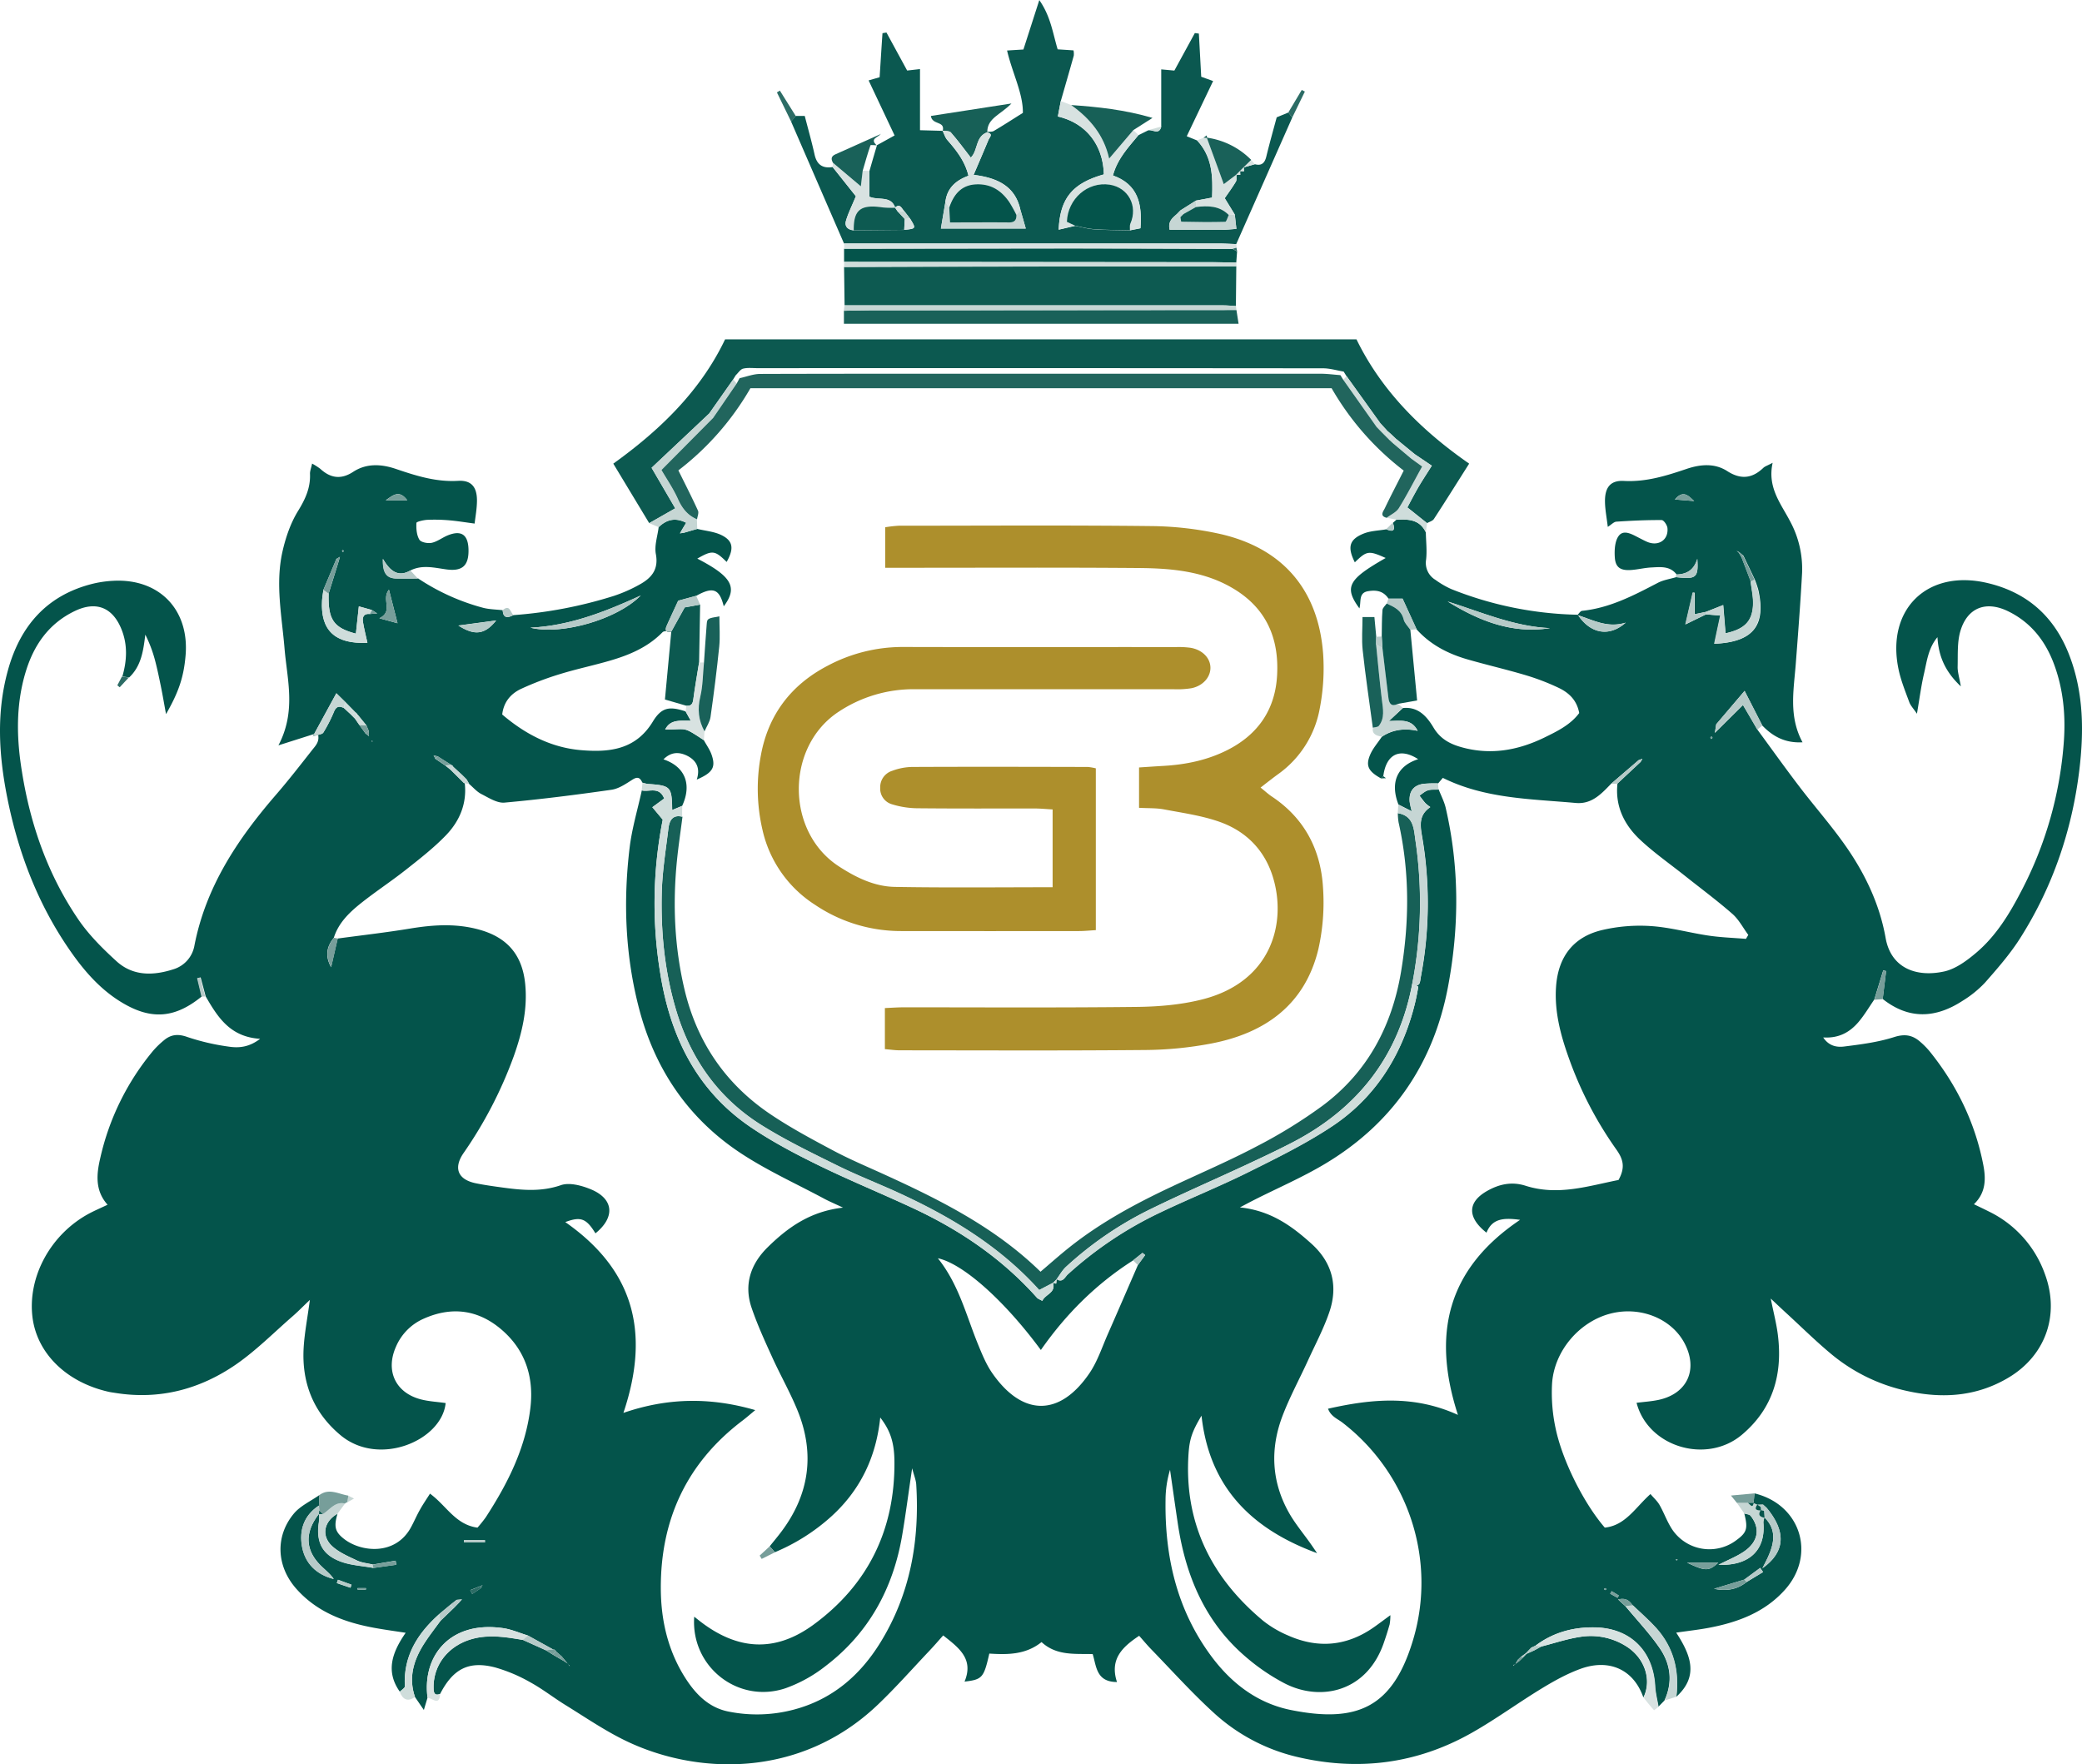 <svg id="Livello_1" data-name="Livello 1" xmlns="http://www.w3.org/2000/svg" viewBox="0 0 1134.87 961.62"><path d="M777.43,290.16c.09,5,.71,10,.14,14.93a10.75,10.75,0,0,0,5.11,11,48.13,48.13,0,0,0,8.59,5,195.5,195.5,0,0,0,69,14c6.82,10.31,17.07,12.36,26.14,4.3-10.13,3.17-18-1.59-26.37-4.13.85-.8,1.64-2.21,2.56-2.3,15.1-1.54,28.17-8.41,41.3-15.26,3.05-1.59,6.67-2.09,10-3.1,10.94,1.27,12.18.31,11.51-10-1.89,6.3-5.94,8.4-11.29,8.54-3.6-4.73-8.8-4.06-13.72-3.82-3.64.17-7.24,1.09-10.88,1.37-5.82.44-8.64-1.23-9.06-6.66-.3-4-.05-9.2,2.22-12.06,2.77-3.47,7.35-.62,10.92,1.19,1.49.75,2.95,1.56,4.47,2.2,6.16,2.61,11.72-1.05,11.06-7.55-.17-1.6-2-4.31-3.15-4.32-8.22-.06-16.46.33-24.66.87-1.42.09-2.73,1.6-4.7,2.84-.59-4.93-1.44-9.2-1.53-13.48-.17-7.87,2.82-12,10.37-11.56,12,.63,22.91-2.77,34-6.52,7.36-2.5,15.26-3.35,22.22,1.13,7.32,4.73,13.59,4.15,19.73-1.75.86-.82,2.15-1.19,5.06-2.74-3,13.61,4.63,22.36,9.67,32.16a54.48,54.48,0,0,1,6.38,27.92c-.91,16.59-2.18,33.16-3.46,49.73-1.1,14.16-3.93,28.41,3.71,42.52-9.53.52-16.18-3.19-21.92-9.12l-9.66-18.9-15.46,18.19c-.26,1.57-.51,3.14-.76,4.71l15.35-15.2c3,5.06,5.39,9.23,7.83,13.39,7.67,10.44,15.2,21,23.05,31.28s16.47,20.11,24,30.66c11.15,15.57,19.51,32.71,22.86,51.65,2.88,16.32,16.57,21.58,31.84,18.27,6.41-1.39,12.57-6,17.76-10.42,10.54-9,17.74-20.7,24.06-32.86a207.35,207.35,0,0,0,23.55-83c.91-14.08-.49-28-5.45-41.3-4.7-12.62-12.57-22.67-24.89-28.71-12-5.91-22.2-2.19-26.07,10.57-1.85,6.12-1.38,13-1.55,19.56-.07,2.88.9,5.79,1.75,10.76-8.8-8.27-12.15-16.73-12.75-26.81-5,5.95-5.76,13.11-7.33,19.87s-2.43,13.59-3.85,21.85c-1.89-2.8-3.48-4.41-4.19-6.35-2.18-5.92-4.6-11.84-5.87-18-6.76-32.68,15.78-54.53,48.31-46.94,22.14,5.16,37,18.68,45,39.92,7.66,20.23,7.77,41.2,5.26,62.12-4,32.8-14.48,63.58-32.23,91.55-5.49,8.65-12.35,16.5-19.15,24.23a59.23,59.23,0,0,1-12.36,10c-14.63,9.5-29.23,10.21-43.44-1.07l1.86-15.23-1.58-.32-4.86,15.87c-2.83,4.09-5.37,8.43-8.57,12.21-4.7,5.53-10.67,9-19.28,8.44,3.21,4.84,7.61,5.42,11.4,4.95,9.17-1.15,18.5-2.35,27.25-5.14,6-1.92,10.24-1.06,14.49,2.79a42.86,42.86,0,0,1,4.9,5c14.67,18.2,24.68,38.66,29.18,61.64,1.5,7.64,1.59,15.29-5.06,21.67,2.92,1.41,5.59,2.66,8.23,4a60.34,60.34,0,0,1,30.5,34.17c8.11,22,.44,44.12-19.7,56.23-17.18,10.33-35.78,11.7-55,7.49A96.41,96.41,0,0,1,998.36,738c-8.42-7-16.26-14.76-24.36-22.19-2.39-2.19-4.76-4.42-8.56-8,1.56,7.78,3.08,13.55,3.83,19.42,2.79,21.54-2.47,40.46-19.56,54.81-19.3,16.21-51.16,6.68-57.41-17.42,3.88-.49,7.78-.74,11.57-1.5,16-3.22,22.19-16.55,14.56-31-7.16-13.53-24.3-20.33-40.52-16.08-16.9,4.43-30.63,20.43-31.68,38.32a92.27,92.27,0,0,0,1.88,23.91c3.72,18.07,15.65,41.41,26.87,54.38,11.27-1.17,16.63-10.91,24.9-18.3,1.81,2.13,3.72,3.83,4.93,5.93,2.15,3.74,3.65,7.86,5.82,11.59a24.41,24.41,0,0,0,33.19,9.51,24.92,24.92,0,0,0,2.95-1.93c5.68-4.17,6.32-6.35,4.24-14.51,1.18.4,2.81.45,3.46,1.28,5.42,6.89,4.16,14.2-3.73,19.54-4,2.69-8.55,4.48-13.8,7.16,17,.65,25.84-8.21,24.45-23.14a8.86,8.86,0,0,1,.62-2.68c6.81,6.72,5.32,14.16,1.85,21.75-.93,2-2,4-3,6,12.71-9.08,13-20.13,2.3-33l-1.93-1.73-3.22.1-1.91-.84.43-5.4c25.07,6,33.84,33.3,16.67,52.52-10.88,12.18-25.37,17.66-41,20.67-5.75,1.11-11.59,1.74-18.29,2.72,7.82,12,12.58,23.69,0,35,1.72-14.1-1.41-26.84-11-37.53-3.94-4.37-8.45-8.22-12.7-12.31-1.68-2.15-3.33-4.35-8-3.23l4,3.65c6.31,7.65,13.22,14.89,18.79,23.06,5.9,8.65,7.08,18.45,2.47,28.39l-3.33,3.42c-.62-3.73-1.6-7.44-1.81-11.2-1.08-19.59-13.84-32-33.51-32.1-11.61-.08-22.3,2.93-31.69,10l-2.18,1c-1,1-2,2.06-3,3.1l-2.74,2-1.69,1.6c-.46.86-.93,1.71-1.4,2.56a2.76,2.76,0,0,0-.81.15c-.14.07-.17.36-.24.55l.92-.84,2.26-1.69,1.87-1.78,2.16-2.22,4.11-1.84,4-2.19c7-1.78,13.91-4.13,21-5.2a36,36,0,0,1,25.62,5.33c9.88,6.43,13.61,18.22,9,27.67-5.24-15.15-18.38-21.09-33.63-15.84C855,912,847.9,915.89,841.12,920c-13.1,7.93-25.48,17.07-38.8,24.58-30,16.94-62.1,20.94-95.61,12.92a101.65,101.65,0,0,1-45.32-24.32c-11.76-10.77-22.47-22.7-33.6-34.16-2.27-2.34-4.36-4.87-6.62-7.41C612,897.7,605,904.35,609.08,916.82c-11.36-.06-11.17-8.53-13.24-15.23-9.72-.27-19.69,1-27.88-6.55-8.71,7-18.71,6.88-28.47,6.27-3,13.17-3.79,14.14-13.5,15.28,5.14-12.34-3-18.38-11.64-25.18-2.55,2.85-4.88,5.59-7.35,8.19-9.39,9.91-18.44,20.18-28.31,29.59C436,969.88,379,967.49,340.29,948.34c-11-5.44-21.24-12.44-31.71-18.91-6.51-4-12.58-8.81-19.28-12.47a86.6,86.6,0,0,0-19.16-8.1c-14.38-3.74-22.94.75-30,14.41-2.6,1-3.45-.06-3.56-2.61-.53-13,8-23.81,21.19-27.39,9.27-2.5,18.31-1,27.42.56l12.6,5.67,3.72,2.33,3.73,2.19,2.57,1.46,2.35,1.62a2.74,2.74,0,0,0,.22.74c.07.12.32.15.48.21l-.83-.83-1.8-2.16-1.8-2.19-3.2-2.79a1.45,1.45,0,0,0-1.49-1q-6.87-3.81-13.75-7.61c-4.43-1.35-8.78-3.29-13.31-4-29.22-4.34-44.39,15.22-41.41,37.9-.42,1.39-.85,2.79-2,6.68L226.44,925c-3.64-10.47-.82-19.93,4.78-28.81,2.77-4.4,6-8.48,9.08-12.71l7.28-7c1-1,1.94-2,2.92-3l1.56-1.72-2.9.25-3.43,2.69-6,5c-11.79,10.51-19.7,22.83-18.8,39.44,0,.92-1.8,2-2.78,2.92-7.78-11-4.31-21.24,3.21-32.09-6.54-1-12.22-1.77-17.84-2.83-15.93-3-30.65-8.61-41.74-21.11-10.8-12.18-11.71-28.42-1.5-40.87,3.57-4.36,9.34-6.92,14.1-10.3-.08,1.91-.17,3.83-.25,5.75-8.2,5.32-10.85,13.45-9.24,22.34,1.68,9.27,7.94,15.31,17.29,17.67-1.83-2.61-4.28-4.6-6.55-6.77-9.1-8.65-9.55-18.5-1.4-28.87a31.4,31.4,0,0,1-.12,4.55c-1.67,10.57,1.54,17.61,11.47,21.45,5.71,2.21,12.18,2.48,18.31,3.62l12.4-1.73c-.14-.74-.28-1.47-.41-2.2l-12.4,2.09c-2.9-.7-6-.95-8.67-2.21-4.74-2.26-9.87-4.41-13.61-7.92-6-5.63-4.28-13.55,3-17.53-2.07,7-1.38,9.87,3.59,13.74,9.22,7.19,27.92,9.2,36.4-6.25,1.76-3.2,3.18-6.6,5-9.79,1.56-2.81,3.4-5.47,5.42-8.66,8.94,6.51,13.87,16.93,25.89,18.52a69.39,69.39,0,0,0,4.56-5.7c11.87-18.31,21.65-37.52,24.28-59.56,2-17-2.84-31.82-16.12-43-12.62-10.61-26.91-12.36-42-5.64A29.15,29.15,0,0,0,216.09,734c-5.87,13.13-.32,25.15,13.57,28.76,4.38,1.13,9,1.34,13.49,2-2.06,20.41-36.32,35.06-57.33,17.49-14.87-12.44-21.23-28.7-20.06-47.83.48-7.84,2-15.61,3.38-25.88-4.14,3.93-6.58,6.46-9.23,8.76-10.29,8.94-20,18.79-31.13,26.48-19.55,13.46-41.49,19.28-65.41,15.5-1.31-.21-2.64-.36-3.94-.66-23-5.19-39-20.92-41.49-40.59-2.76-22.28,10.11-45.66,31.33-56.81,2.92-1.53,6-2.83,9.6-4.56-7-7.77-6-16.84-4-25.38a138.86,138.86,0,0,1,28.86-58.57,47.78,47.78,0,0,1,5.73-5.56c3.85-3.29,7.74-3.75,12.86-1.92a122,122,0,0,0,22.24,5.21c5.45.85,11.13.62,17.47-4.21-16.45-1-23.19-11.92-29.68-23.12l-2.76-10.35-1.67.41q1.18,5,2.35,9.91c-14.44,11.84-27.32,13-43.1,3.66C56.36,540.38,48,531.38,40.69,521.35,21.81,495.3,10.41,466.06,4.17,434.69c-4.6-23.09-6-46.26.36-69.25,6.69-24.27,21.28-41.1,46.45-47.29a60.13,60.13,0,0,1,10.84-1.55c25.26-1.42,41.84,15.84,39.54,41-1,11.42-3.66,19.51-10.63,31.66-1.08-5.86-1.84-10.4-2.76-14.91-1-4.88-2-9.78-3.28-14.59a71.9,71.9,0,0,0-5.25-13.82c-1.08,8.71-2.17,17.06-8.81,23.33l-3.7-.54c2.48-8.53,2.93-17.06-.39-25.48-4.81-12.19-13.89-15.8-25.61-10.15-14.15,6.82-22.3,18.57-26.72,33.21-5.42,17.95-5,36.14-2,54.42,4.62,29,14.18,56.2,30.75,80.49,5.74,8.4,13.2,15.82,20.77,22.72,9,8.2,20.08,7.93,31.06,4.38a16.46,16.46,0,0,0,11.42-12.91c6.18-31.85,23.31-57.68,44-81.67,7-8.07,13.54-16.47,20.12-24.85,1.88-2.41,4.57-4.84,3-9.39L152,406.28c9.79-18.61,4.75-35.76,3.33-52.79-1.46-17.56-5.07-35.16-1.15-52.71,1.72-7.67,4.39-15.53,8.47-22.18,4-6.48,6.86-12.66,6.56-20.27-.06-1.57.62-3.17,1.15-5.62a35.19,35.19,0,0,1,4.42,2.82c5.62,5.17,11.37,6,18,1.65,7.27-4.76,15.42-4.21,23.16-1.59,11.08,3.76,21.95,7.23,34,6.52,7.23-.43,10.25,3.39,10.28,10.61,0,4.56-.89,9.12-1.28,12.68-5.27-.69-9.53-1.42-13.82-1.77a91.06,91.06,0,0,0-11.91-.27c-2.12.11-6,1-6,1.71-.15,3.06.1,6.61,1.62,9.11.89,1.47,4.64,2.17,6.77,1.7,3.15-.7,5.93-3,9-4.17,7.12-2.78,10.74-.2,11,7.58.28,8.94-3.24,12.28-12,11.1-6.56-.89-13.09-2.67-19.52.5-6.21,3.63-10.81,1.19-15.09-6.28-.14,7.52,1.87,10.6,7.29,10.71,4,.09,7.93,0,11.89,0a119.13,119.13,0,0,0,35.44,16c3.43.87,7.07.89,10.62,1.3.26,4.58,2.79,4.22,5.86,2.68a238.59,238.59,0,0,0,54.76-10.48,80.31,80.31,0,0,0,13.67-6c6.54-3.53,10.85-8.09,9.21-16.79-.88-4.63.93-9.77,1.53-14.68,4.3-4.13,9.05-5.43,15-2.38l-2.41,4-1,1.78,2.24-.36,7.19-2.09c4.47,1.09,9.32,1.44,13.33,3.45,6.3,3.14,6.74,7.39,2.71,14.56-6.43-6.35-7.81-6.51-16-1.81,18.88,9.77,22.17,15.7,14.42,26-2.35-9.52-5.83-10.85-15-5.71l-9.82,2.67c-2.14,4.65-4.26,9.13-6.27,13.66-1.09,2.46-.45,3.81,2.52,3.21V344c-1.65.18-3.94-.28-4.83.64-8,8.18-18,12.38-28.65,15.48-8.93,2.61-18.07,4.51-27,7.25a166.39,166.39,0,0,0-21.37,8.1c-5.52,2.58-9.52,7-10.34,14,12.58,10.73,26.66,18.06,43,19.43,15.24,1.28,29.72-.11,39.1-15.57,4.84-8,9.24-8.36,17.84-5.56.74,1.35,1.49,2.7,2.82,5.08-5.49.14-11.05-1-13.94,4.83,12.34,0,9.29-1.95,21.09,5.8,1.42,2.61,3.22,5.07,4.19,7.83,2.42,6.9.69,9.87-8.06,13.63,2.09-6.38-.28-10.67-5.64-13.19-4.37-2-8.51-1.8-12.51,2.16,11.91,4,15.56,13.75,10.21,25.33l-5.48,2.3c-.19-12.79-.75-13.35-13.31-14.22a17.16,17.16,0,0,1-2.91-.71c-1.16-2.5-2.41-3.53-5.32-1.69-3.61,2.28-7.49,5-11.54,5.57-19.37,2.77-38.81,5.24-58.29,7-4.06.36-8.59-2.63-12.6-4.66-2.53-1.29-4.51-3.67-6.74-5.56l-1.41-2.47-2-2-2.09-1.91L247.26,418a1.88,1.88,0,0,0-1-1q-3.69-2.35-7.39-4.68l-2.3-.59,1,1.92,5.34,3.59,2.82,2.25,3.21,3.18,2,2,2,2,.65.37c1.19,11.06-2.87,20.55-10.22,28.19-6.65,6.91-14.33,12.88-21.89,18.85-8.09,6.39-16.77,12.05-24.82,18.49-6.23,5-12,10.64-14.48,18.63-4.07,4.94-4.75,10.09-1.48,16,1.29-5.62,2.44-10.63,3.58-15.63,13.15-1.78,26.36-3.27,39.45-5.43s25.83-2.91,38.58.83c14.92,4.39,22.7,14,24.21,29.47,1.33,13.58-1.7,26.47-6.19,39.13a229.68,229.68,0,0,1-27.47,53c-5.6,8.19-3,14.42,6.76,16.4,4.89,1,9.84,1.67,14.79,2.35,10.57,1.43,20.88,2.37,31.56-1.32,4.67-1.61,11.31.19,16.31,2.25,12.56,5.19,13.36,15.24,2.52,24-5-8.15-8-9.29-16.44-6.13,35.54,24.83,47.22,57.88,31.68,104,23.89-8.23,47.17-8.68,71.87-1.52-3,2.5-4.92,4.18-6.94,5.71-30.35,23-44.7,53.9-44.54,91.55.07,17.88,4.15,35,14.31,50.2,5.52,8.24,12.52,14.88,22.64,16.86a78.3,78.3,0,0,0,35.73-1.12c20.81-5.56,35.9-18.57,46.95-36.44,16.35-26.43,21.49-55.58,19.6-86.21-.16-2.48-1.21-4.9-2.23-8.83-2,13.37-3.47,24.93-5.42,36.4-4.9,29.07-18.24,53.48-41.9,71.48a76.88,76.88,0,0,1-21.71,12c-25.81,8.64-51.72-11.66-49.76-39,1.29,1,2.28,1.81,3.29,2.59,20.41,15.74,40.79,17,61.57,1.88,30-21.9,44.67-52.11,44.27-89.32-.12-10.79-2.57-17-7.73-23.71-2.21,21.41-10.75,39.37-26.43,53.7a107.71,107.71,0,0,1-31,19.72l-2.84-3.2c2.08-2.6,4.22-5.15,6.23-7.81,15.31-20.28,18.55-42.39,9.08-65.94C431,759,425.5,749.45,421,739.45c-4-8.76-8-17.55-11.1-26.64-4.28-12.61-.52-23.79,8.7-32.89,11-10.83,23.23-19.66,41.15-21.68-4.56-2.15-7.53-3.39-10.36-4.91-15.23-8.17-31.13-15.34-45.49-24.83-28.34-18.74-46.5-45.38-55.19-78.25-7.66-29-8.85-58.59-5.27-88.27,1.27-10.49,4.37-20.76,6.63-31.13,4,1,9.51-2.38,12.23,4.43L355.82,440l5.67,6.8a235.22,235.22,0,0,0-1.38,83.62c5.4,34.22,19.61,63.59,48.86,83.66,11.73,8,24.48,14.75,37.28,21,17.3,8.48,35.19,15.73,52.64,23.92,25.23,11.86,47.89,27.39,66.57,48.34.58.65,1.56.94,2.91,1.73,1.64-3.69,7.49-4.29,5.84-9.9h0l1.76.43.27-2.46h0c3.33,2.24,4.54-1.21,6.09-2.62a205.88,205.88,0,0,1,50.45-33.76c15.9-7.58,32.31-14.14,48.08-22,15.46-7.68,31.08-15.36,45.42-24.87,22.75-15.1,37-36.95,44.26-63.25A118.61,118.61,0,0,0,773.3,538c.08-.52-2.06-1.39-3.17-2.09v.18c4.32,2.55,4.14-1.13,4.57-3.47a214.71,214.71,0,0,0,.66-77c-1.11-6.33-1.53-11.61,4.55-15.72a20.23,20.23,0,0,1-2.68-2.11c-1.16-1.32-2.18-2.76-3.26-4.15,1.52-1,2.92-2.37,4.58-2.89,1.83-.58,3.89-.36,5.86-.49,1.29,3.33,3,6.56,3.83,10,7.49,32.29,7.42,64.75,1.35,97.22-7.91,42.33-30.29,74.94-67.28,97-12.25,7.31-25.46,13-38.23,19.46-2.23,1.12-4.43,2.31-8,4.18,16.78,1.74,28.27,10.11,39,19.79,11.35,10.24,14.61,23,9.77,37.22-3.09,9.08-7.66,17.67-11.67,26.43-4.57,10-9.83,19.68-13.76,29.9-6.94,18-6.21,36,3.35,53,3.4,6.06,8,11.47,12,17.18,1.15,1.63,2.26,3.29,3.39,4.94-35.22-12.94-58.71-35.51-63-74.94-5,8.37-6.51,12.52-7.07,20.63-2.57,37.5,12.19,67.4,40.55,91.07a58.46,58.46,0,0,0,13.71,8.1c16.57,7.37,32.41,5.77,47.23-4.82,2.61-1.86,5.17-3.78,8.52-6.24a27.94,27.94,0,0,1-.39,5q-1.5,5.28-3.32,10.46c-9.38,26.56-34.62,31.8-54.19,21.57a112.13,112.13,0,0,1-21.3-14.63c-22-19-32.47-44.16-36.66-72.34-1.46-9.76-2.83-19.54-4.24-29.31a57.82,57.82,0,0,0-2.45,16.63c-.44,31.12,6.35,60.19,25.34,85.52,11,14.61,25.09,25.21,43.12,28.81,36.17,7.23,55.6-1.45,66.59-38.65C783.44,850,767.81,803.05,732,775.43c-2.66-2.06-6.31-3.33-7.88-7.58,23.88-5.4,46.88-7.52,70.81,3.37-14.15-43.56-6.23-79.36,33.88-106.32-9.34-1.29-15.27-.57-18.31,7-10.53-8.28-10.43-16.59.22-22.68,6.53-3.74,13.46-5.34,21.08-2.9,17.75,5.67,34.61,0,50.66-3.14,3.94-7.07,2.41-11.58-1.3-16.78A203.87,203.87,0,0,1,855.13,576c-4.36-12.3-7.63-24.85-6.72-38.09,1.1-16.21,9.3-27.17,25-30.93a90.54,90.54,0,0,1,26.66-2.2c10.56.69,21,3.65,31.49,5.2,6.73,1,13.58,1.21,20.37,1.78.43-.72.85-1.44,1.27-2.16-2.85-3.86-5.14-8.36-8.67-11.46-8.25-7.22-17.09-13.77-25.68-20.6-8.32-6.63-17.13-12.75-24.82-20-8.48-8.05-13.49-18.14-12.14-30.43l12.61-11.76c.35-.59.7-1.18,1-1.77l-2.09.77-15,12.88c-5.33,5.51-10.54,11.25-19.29,10.45-24.51-2.21-49.43-2.27-72.42-13.67l-2.55,3a64.73,64.73,0,0,0-8,.23c-5.42.78-7.93,4.15-7.5,9.74a44.36,44.36,0,0,0,1.16,5.23l-7.31-3.69c-4.65-12-.7-21.07,10.76-24.7-9.92-6.42-17.43-2.81-19,9.15a10.14,10.14,0,0,0-1.15,1.38c-6.93-3.81-8.62-6.82-6.05-12.91,1.49-3.54,4.21-6.56,6.37-9.82,5.83-3.91,12.3-4.79,19.55-3.23-3.35-6.58-9-5.48-15.67-5.34,3.45-3.23,5.54-5.17,7.62-7.11,8.34-.86,13.09,4.61,16.67,10.62s8.67,8.84,14.92,10.63c15.9,4.56,31,1.91,45.52-5.16,7.1-3.46,14.3-7,19-13.36-1.29-7.07-5.69-11.12-11.25-13.75a126.29,126.29,0,0,0-17.63-6.79c-10.51-3.14-21.22-5.61-31.77-8.63-10.71-3.06-20.43-8-28-16.46l-7.63-16.69h-7.65c-2.75-4.12-6.49-4.91-11.24-4.08-5.2.91-3.59,5.59-4.64,9.36-8.5-11.64-6.11-15.83,14.32-27.47-9.28-4.14-10.26-4-16.82,2.36-4.12-8.17-3.11-12.43,4.68-15.62,3.84-1.58,8.31-1.63,12.5-2.37,4.14,1.83,4.91.23,3.57-3.51l1.86-1.68C767.8,282.92,774.11,283.1,777.43,290.16ZM948.27,301l-1.47-.78,1.2,1,1.51,2.54,5,13.11c.48,4.25,1.51,8.52,1.32,12.74-.42,9.1-4.71,13.32-15,15.59-.39-4.7-.77-9.38-1.27-15.41l-9.35,3.7L924,334.81V323.09l-1-.08c-1.21,5.18-2.41,10.37-4,17.35l11.23-5.48,7.82.66c-1.18,5.56-2.21,10.39-3.27,15.36,21.1-.86,28.3-10,23.85-29.49a57.07,57.07,0,0,0-1.9-5.57q-3.09-6.46-6.19-12.94ZM199.48,399.82l1.87,1.45-.12-2.84-1.26-3-4.89-6a3.36,3.36,0,0,0-1.14-1.17l-5.61-5.72-4.75-4.67c-4.25,7.8-8.11,14.87-12.84,23.53,2.88-1,5.09-1.06,5.73-2.09a80.13,80.13,0,0,0,5.86-11.49c1.25-3,3-3.05,5.42-1.85l3.91,3.62c.66.68,1.32,1.35,2,2l2.44,3.55ZM261.67,864.7l-5.1,2,1.06,2.12,4.9-3.31c.23-.5.46-1,.7-1.49ZM951,861,934.54,866c6.62,1.4,12.58.45,17.72-3.67l9-5.44-1.53-2.29ZM183.6,304.66l-7.08,16.86c-.26,2-.63,4-.74,5.93-.89,16.23,7.08,23.72,24.72,22.93-.84-3.85-1.82-7.61-2.43-11.43-.42-2.64.52-4.61,3.77-4.26l4-.29L203,332.55l-7.17-2c-.59,5.5-1.1,10.16-1.61,14.87C182,342.2,179,337.71,179.37,323.56l5.49-17.67.66-2.36ZM620.45,689.58c1.32-1.83,2.65-3.65,4-5.48L623,682.9,617.87,687c-20,12.73-36.56,29.18-50.28,48.84-19.64-26.66-42.24-47-56.14-50,11.46,14.31,15.45,31.19,21.92,47,2.26,5.52,4.57,11.2,8,16,16.39,23.28,36.55,23.29,52.64-.26,4.44-6.48,6.94-14.31,10.16-21.59,5.46-12.4,10.84-24.89,16.28-37.37ZM289.34,342.14c17,4.22,47.3-4.49,60.15-17.54-20.08,9.23-39.27,16.55-60.15,17.54Zm555.75.25c-19.61-.87-37.44-8.74-55.78-14.52,17.16,10.58,35.18,17.77,55.8,14.52Zm-595-1.43c8.76,5.66,14.44,5,20.58-2.76ZM207,337l9.92,2.72c-1.76-6.9-3.1-12.12-4.68-18.27-4.36,5.35,2.72,11.71-5.2,15.55ZM919.82,851.74c9.88,4.73,11.88,4.8,17,0Zm3.87-578.61c-2.84-2.55-5.83-6.43-10.49-.86Zm-701.48-.43c-4.31-5.73-7.43-3-11.72,0Zm30.92,566.74.12,1.31h11.31v-1.31Zm-61.87,26,.57-1.65-7.39-2.7-.63,1.81Zm3.86.2v.81h4.57v-.81Zm683.6,1.65-.79,1.37,4,2.24c.23-.42.47-.83.7-1.24Zm35-17a3.4,3.4,0,0,0,.7.17c.08,0,.16-.26.24-.4a2.67,2.67,0,0,0-.69-.16c-.13,0-.21.28-.29.39ZM203.11,403.59l-.29.58.46.05Zm730.61-1.41-.57-.78c-.22.23-.6.44-.61.67s.32.51.51.76ZM187.66,300.41l-.48-.63c-.18.18-.49.36-.5.55s.27.41.42.61Zm688.23,565.8c-.22-.2-.42-.54-.64-.55s-.46.28-.7.45c.2.2.39.55.6.57s.49-.29.76-.47Z" transform="translate(-0.23 -0.03)" style="fill:#04544b"/><path d="M704.63,64.07q-15.27,34.52-30.55,69c-3.32-.11-6.64-.32-10-.32H460.29L431.42,66.23l2.54-3h4.93c1.85,7.19,3.81,14.08,5.36,21.06,1.23,5.52,4.39,7.65,9.83,6.79L466.74,107c-2.37,5.73-4.27,9.45-5.4,13.38-.88,3.07,1,4.93,4.21,5.19l27.56-.24c6.55-.67,6.55-.67,3.19-6.14L493.06,115c-1.38-1.31-2.16-4.28-4.93-1.82l.1.13c-2.34-6.9-9.21-3.83-14.08-6.06v-14q2-7,4.09-14h-.13l9.75-5.39-14.16-30,6-1.74c.51-7.87,1-16,1.56-24l2.16-.37,11.29,20.73,7-.8V71l12.4.34-.08-.07c.85,1.71,1.37,3.7,2.58,5.09,5,5.73,9.65,11.64,11.51,19.47-7,2.57-11.68,6.83-12.57,14.26-.79,4.69-1.59,9.37-2.46,14.5h46.27c-1.14-4-2-7.05-2.89-10.09-2.76-12.83-12.31-17.54-25.52-19.16,3-7,5.58-13,8.07-19,.61-1.46,2.92-3.44-.81-4.11l.18-.32c1.18-.14,2.58.06,3.52-.49,5-2.93,9.8-6.06,15.87-9.86.17-10.61-5.76-21.7-8.61-34l8.91-.55c2.84-8.82,5.55-17.26,8.66-26.93,6.16,8.8,7.3,17.77,10,26.84l8.65.57a9.52,9.52,0,0,1,.14,2.87c-2.32,8.29-4.72,16.56-7.1,24.84-.54,2.8-1.07,5.59-1.59,8.35,15.4,3.54,24.69,15.6,25.07,31.57-17,4.79-23.89,12.87-24.62,30.12l9-2.11c3.45.66,6.89,1.67,10.38,1.9,6.48.44,13,.42,19.48.58l5.71-1.14c1-13.14-1.21-23.84-15-28.75,2.45-9.15,8.46-15.41,13.9-22l5.29-2.62c2.39-.64,5.94,2.77,7.15-2V37.85l7.16.65,11.16-20.45,2.2.29L655,41.86l6.48,2.34L647.11,74.29l5.65,2.3c8.45,9,8.62,20,8.18,31.17l-8.83,1.62-8.45,5.33-2,2.06c-2.41,2.09-4.95,4.11-3.84,8.53h28.69c2.25,0,4.5-.29,7.67-.51-.32-2.83-.59-5.3-.87-7.78l-5.49-8.94c2.14-3.12,4.28-6,6.06-9,.59-1,.24-2.56.32-3.86l-.09.08,2.18.08-.09-2.18-.1.1,2.21.07c0-.73-.07-1.47-.11-2.2l-.09.13,6.11-1.75c3.65,1,5.39-.6,6.26-4.14,1.77-7.3,3.82-14.52,5.67-21.42l6.35-2.62Z" transform="translate(-0.23 -0.03)" style="fill:#0b5850"/><path d="M354.11,285.17c-6.34-10.49-12.67-21-19.58-32.43,24.57-17.65,47.18-38.91,60.94-67.75H739.63c13.88,28.55,36.12,50.17,61.42,67.74-6.75,10.65-12.89,20.47-19.22,30.17-.72,1.1-2.46,1.53-3.73,2.27l-10.73-8.57c1.48-2.75,3.55-6.85,5.86-10.81s4.79-7.67,7.46-11.93l-9.42-6.36-10.2-8.36-2-1.91-2.28-2a3.08,3.08,0,0,1-.72-.72l-3.49-3.81L734.16,205l-1.52-2.44c-3.75-.62-7.51-1.79-11.27-1.79q-154.07-.15-308.13-.07c-2.66,0-5.42-.36-7.94.26-1.52.38-2.66,2.32-4,3.56-.49.79-1,1.58-1.48,2.37l-13,18.51L355.4,255l12.9,22.1Z" transform="translate(-0.23 -0.03)" style="fill:#0c5950"/><path d="M460.6,166.46q-.14-10.46-.28-20.91,27-.11,53.95-.19,79.92-.13,159.85-.22l-.22,21.69c-2.32-.13-4.64-.38-6.95-.38Q563.78,166.42,460.6,166.46Z" transform="translate(-0.23 -0.03)" style="fill:#0d5a51"/><path d="M674.19,169c.36,2.33.73,4.65,1.17,7.49H460.24V169.4c4.67-.09,9.33-.24,14-.25Z" transform="translate(-0.23 -0.03)" style="fill:#196159"/><path d="M674.55,137.06l-.45,6.1c-4.32-.07-8.65-.22-13-.22l-200.78-.18v-7.17l123.86-.16c29.29,0,58.59.15,87.88.23Z" transform="translate(-0.23 -0.03)" style="fill:#04544b"/><path d="M620.8,73.63c-5.44,6.6-11.45,12.86-13.9,22,13.74,4.91,16,15.61,15,28.75l-5.7,1.14c.07-1.21-.22-2.57.24-3.61,4.17-9.62-1.15-19.62-11.33-21.22-12-1.82-22.83,7.69-23.29,20.25l4.5,2.11-9,2.11c.73-17.25,7.66-25.33,24.62-30.12-.38-16-9.67-28-25.07-31.57.52-2.76,1-5.55,1.59-8.35l5.65,2.17c10.08,7.22,17.79,16.22,20.66,29.14l13.17-15.51Z" transform="translate(-0.23 -0.03)" style="fill:#d8e2e1"/><path d="M538.39,71.87l-.18.32c-6.38,2.39-4.8,9.9-8.8,13.73-3.59-4.61-7-9.33-10.88-13.72-.8-.92-2.95-.66-4.49-.94l.08.07c1.34-5.54-5.79-3-6.48-8.1l43.93-6.8C545.6,62.58,538.42,64.37,538.39,71.87Z" transform="translate(-0.23 -0.03)" style="fill:#176057"/><path d="M618,70.94,604.81,86.45c-2.87-12.92-10.58-21.92-20.7-29.16,14.66,1,29.23,2.57,44.34,7Z" transform="translate(-0.23 -0.03)" style="fill:#176057"/><path d="M896.11,925.29c4.61-9.45.88-21.24-9-27.67a36,36,0,0,0-25.58-5.4c-7.11,1.07-14,3.42-21,5.2l-3.22-.42c9.39-7.07,20.08-10.08,31.69-10,19.67.14,32.43,12.51,33.51,32.1.21,3.76,1.19,7.47,1.81,11.2-.87.66-2.43,1.94-2.49,1.88C899.78,929.93,897.94,927.59,896.11,925.29Z" transform="translate(-0.23 -0.03)" style="fill:#d8e2e1"/><path d="M460.35,142.76l200.78.18c4.32,0,8.65.15,13,.22a8.36,8.36,0,0,1,0,2l-159.85.22q-27,0-53.95.19Z" transform="translate(-0.23 -0.03)" style="fill:#cfdddb"/><path d="M672.11,135.66c-29.29-.08-58.59-.23-87.88-.23q-61.93,0-123.86.16v-2.84H664.16c3.32,0,6.64.21,10,.32a12.13,12.13,0,0,1,.08,2Z" transform="translate(-0.23 -0.03)" style="fill:#d8e2e1"/><path d="M674.19,169l-200,.18c-4.66,0-9.32.16-14,.25l.36-2.94H666.9c2.31,0,4.63.25,7,.38C674,167.54,674.11,168.29,674.19,169Z" transform="translate(-0.23 -0.03)" style="fill:#c6d6d4"/><path d="M233.28,925.39c-3-22.68,12.19-42.24,41.41-37.9,4.53.67,8.88,2.61,13.31,4l-2.8,2.38c-9.11-1.51-18.15-3.06-27.42-.56-13.23,3.58-21.72,14.36-21.19,27.39.11,2.55,1,3.66,3.56,2.61C239.77,930.17,235.84,925.55,233.28,925.39Z" transform="translate(-0.23 -0.03)" style="fill:#d8e2e1"/><path d="M354.11,285.17l14.18-8.1L355.39,255l31.41-29.58,2.08,2.47-28.14,28.36c2.78,4.79,6.38,10,8.94,15.69,2.29,5.09,5.3,9,10.43,11.18l.18,5.17-7.19,2.09a10.07,10.07,0,0,0-1.27-1.42l2.41-4c-5.95-3-10.7-1.75-15,2.38Z" transform="translate(-0.23 -0.03)" style="fill:#c6d6d4"/><path d="M674.2,95.17c-.08,1.3.27,2.85-.32,3.86-1.78,3-3.92,5.9-6.06,9l5.49,8.94-3.3.22c-5.07-5.1-11.37-5.14-17.88-4.33v-3.5l8.76-1.67c.44-11.17.27-22.12-8.18-31.17l3.63-1.42h1l.95.15-.22-.2c3.11,8.5,6.21,17,9.26,25.35Z" transform="translate(-0.23 -0.03)" style="fill:#d8e2e1"/><path d="M465.59,125.54c-3.23-.26-5.09-2.12-4.21-5.19,1.13-3.93,3-7.65,5.4-13.38L454.11,91.09l.19-2.29,15.15,12.78,1-8.48,3.64.08v14c4.87,2.23,11.74-.84,14.08,6.06a55.59,55.59,0,0,1-6.83-.18C469.36,111.29,465.45,114.34,465.59,125.54Z" transform="translate(-0.23 -0.03)" style="fill:#d8e2e1"/><path d="M470.47,93.1l-1,8.48L454.31,88.8c-1.18-2-1.11-3.57,1.25-4.63q12.3-5.48,24.56-11h.1c-1.5,1.77-6.09,2.49-2.07,6.12l.05-.06c-1.21,0-3.36-.33-3.49,0C473.11,83.82,471.83,88.48,470.47,93.1Z" transform="translate(-0.23 -0.03)" style="fill:#196159"/><path d="M674.2,95.17l-6.91,5.23c-3-8.34-6.15-16.85-9.26-25.35a42.15,42.15,0,0,1,24.24,12.16l-4.16,4.08.13-.13-2.13,2.13.1-.1-2.1,2.1Z" transform="translate(-0.23 -0.03)" style="fill:#196159"/><path d="M907.59,926.85c4.61-9.94,3.43-19.74-2.47-28.39-5.57-8.17-12.48-15.41-18.79-23.06l4-.42c4.25,4.09,8.76,7.94,12.7,12.31,9.62,10.69,12.75,23.43,11,37.53Z" transform="translate(-0.23 -0.03)" style="fill:#c6d6d4"/><path d="M184.11,825.18c-7.24,4-9,11.9-3,17.53,3.74,3.51,8.87,5.66,13.61,7.92,2.64,1.26,5.77,1.51,8.67,2.21a7.67,7.67,0,0,0,.41,1.84c-6.13-1.14-12.6-1.41-18.31-3.62-9.93-3.84-13.14-10.88-11.47-21.45a31.4,31.4,0,0,0,.12-4.55l-.06.22h2.14c3.85-2.29,6.55-7,12.08-5.73Z" transform="translate(-0.23 -0.03)" style="fill:#c6d6d4"/><path d="M218.11,922.14c1-1,2.83-2,2.78-2.92-.9-16.61,7-28.93,18.8-39.44.21,1.23.41,2.47.62,3.7-3,4.23-6.31,8.31-9.08,12.71-5.6,8.88-8.42,18.34-4.78,28.81C222.35,927.77,219.74,926.34,218.11,922.14Z" transform="translate(-0.23 -0.03)" style="fill:#cfdddb"/><path d="M962.05,827.11a8.86,8.86,0,0,0-.62,2.68c1.39,14.93-7.44,23.79-24.45,23.14,5.25-2.68,9.82-4.47,13.8-7.16,7.89-5.34,9.15-12.65,3.73-19.54-.65-.83-2.28-.88-3.46-1.28-1.36-1.93-2.71-3.86-4.07-5.78h6c2.47,2.28,2.47,2.28,3.28,0l-.13.15,1.91.84.06-.14c-2,2.83-.15,3.16,2.1,3.24l-.16-.19c-1.83,2.65-.5,3.73,2.08,4.2Z" transform="translate(-0.23 -0.03)" style="fill:#c6d6d4"/><path d="M771.28,247.5l9.42,6.36c-2.67,4.26-5.19,8-7.46,11.93s-4.38,8.06-5.86,10.81l10.73,8.57c-.22,1.66-.45,3.33-.68,5-3.34-7.06-9.63-7.24-16.14-6.93l-5.24-1c2.26-1.73,5.24-3,6.65-5.27,4.29-6.89,8-14.16,12.69-22.69l-6-4.33Z" transform="translate(-0.23 -0.03)" style="fill:#cfdddb"/><path d="M188.31,819.53c-5.53-1.26-8.23,3.44-12.08,5.73l-2-2c0-.87-.09-1.74-.14-2.6.08-1.92.17-3.84.25-5.75,5.32-3.93,10.5-.51,15.74.3-.12,1.17-.23,2.34-.35,3.51A3.42,3.42,0,0,0,188.31,819.53Z" transform="translate(-0.23 -0.03)" style="fill:#779e9a"/><path d="M434,63.29l-2.54,3L423.72,50.4l1.6-1Q429.67,56.29,434,63.29Z" transform="translate(-0.23 -0.03)" style="fill:#2c6c65"/><path d="M228,315.37c-4,0-7.93.1-11.89,0-5.42-.11-7.43-3.19-7.29-10.71,4.28,7.47,8.88,9.91,15.09,6.28Z" transform="translate(-0.23 -0.03)" style="fill:#b6cac8"/><path d="M704.63,64.07l-2.16-2.72,7.32-12.29,1.71.88Z" transform="translate(-0.23 -0.03)" style="fill:#2c6c65"/><path d="M914.11,313.16c5.35-.14,9.4-2.24,11.29-8.54.67,10.3-.57,11.26-11.51,10A1.07,1.07,0,0,1,914.11,313.16Z" transform="translate(-0.23 -0.03)" style="fill:#b6cac8"/><path d="M953,819.17h-6l-3.26-4L956.54,814l-.43,5.4.13-.15Z" transform="translate(-0.23 -0.03)" style="fill:#779e9a"/><path d="M1021.91,544.94l4.86-15.87,1.58.32-1.86,15.23Z" transform="translate(-0.23 -0.03)" style="fill:#779e9a"/><path d="M110,543.15q-1.17-5-2.35-9.91l1.67-.41,2.76,10.35Z" transform="translate(-0.23 -0.03)" style="fill:#b6cac8"/><path d="M280.11,335.29c-3.07,1.54-5.6,1.9-5.86-2.68C278.11,329.19,278.4,333.79,280.11,335.29Z" transform="translate(-0.23 -0.03)" style="fill:#b6cac8"/><path d="M66.69,368.79l3.7.54-4.91,5.3-1.3-1.06Z" transform="translate(-0.23 -0.03)" style="fill:#2c6c65"/><path d="M678.11,91.29l4.19-4.07,1.92,2.32Z" transform="translate(-0.23 -0.03)" style="fill:#d8e2e1"/><path d="M189.69,818.75c.12-1.17.23-2.34.35-3.51l3.16,1.57Z" transform="translate(-0.23 -0.03)" style="fill:#c6d6d4"/><path d="M633.24,69c-1.21,4.8-4.76,1.39-7.15,2Z" transform="translate(-0.23 -0.03)" style="fill:#cfdddb"/><path d="M658.25,75.29l-1-.15h-1l1.68-1.3A11.7,11.7,0,0,1,658.25,75.29Z" transform="translate(-0.23 -0.03)" style="fill:#196159"/><path d="M480.11,73.15l.26-.26-.17.29Z" transform="translate(-0.23 -0.03)" style="fill:#196159"/><path d="M672.11,135.66l2.09-.61.39,2Z" transform="translate(-0.23 -0.03)" style="fill:#2c6c65"/><path d="M372.24,445.21c-1,7.91-2.2,15.8-3,23.73-2.39,23.7-1.39,47.22,4.12,70.46,6.75,28.47,22.19,51.17,46.29,67.58,11,7.46,22.76,13.76,34.48,20,8.78,4.71,18,8.6,27.1,12.73,30.94,14.08,61.27,29.14,86.17,53.47,5.5-4.67,10.45-9.09,15.63-13.21,17-13.56,36.05-23.83,55.67-33.06,15.65-7.37,31.6-14.17,46.88-22.24a270,270,0,0,0,35.59-22c24.41-18.19,37.82-43.35,42.77-73.11,4.52-27.18,4.71-54.34-1.38-81.37a34.17,34.17,0,0,1-.39-4.95c8.76,1.45,8.71,8.69,9.65,15.05a232.94,232.94,0,0,1-1.79,78v-.18c-7.44,39.68-29.79,68.17-65.34,86.62-8.55,4.43-17.28,8.51-26,12.58-16.86,7.84-33.92,15.26-50.63,23.42a193.2,193.2,0,0,0-46.83,31.85c-2,1.88-3.41,4.47-5.08,6.73h0l-2,2h0l-7.49,3.9C544.88,679.06,517.9,663,489,649.78c-10.88-4.95-22.06-9.3-32.75-14.62-14-6.93-28.07-13.77-41.23-22-23.76-15-38.83-36.82-46.61-63.72-6-20.61-8-41.76-7.46-63.09.32-11.58,2.22-23.12,3.61-34.66C365.11,447.29,366.81,443.84,372.24,445.21Z" transform="translate(-0.23 -0.03)" style="fill:#176057"/><path d="M372.24,445.21c-5.43-1.37-7.16,2.06-7.67,6.35-1.39,11.54-3.29,23.08-3.61,34.66-.59,21.33,1.5,42.48,7.46,63.09,7.78,26.9,22.85,48.77,46.61,63.72,13.16,8.28,27.27,15.12,41.23,22,10.69,5.32,21.87,9.67,32.75,14.62,29,13.18,55.93,29.28,77.71,53.43l7.49-3.9c1.65,5.61-4.2,6.21-5.84,9.9-1.35-.79-2.33-1.08-2.91-1.73-18.68-21-41.34-36.48-66.57-48.34-17.45-8.19-35.34-15.44-52.64-23.92-12.8-6.27-25.55-13-37.28-21-29.25-20.07-43.46-49.44-48.86-83.66a235.15,235.15,0,0,1,1.36-83.65L355.8,440l6.45-4.76c-2.72-6.81-8.24-3.4-12.23-4.43l.42-4.21a17.16,17.16,0,0,0,2.91.71c12.56.87,13.12,1.43,13.31,14.22l5.45-2.22-.06,3.75v2.34Z" transform="translate(-0.23 -0.03)" style="fill:#cfdddb"/><path d="M576.16,697.29c1.67-2.26,3.05-4.85,5.08-6.73a193.47,193.47,0,0,1,46.87-31.86c16.71-8.16,33.77-15.58,50.63-23.42,8.73-4.07,17.46-8.15,26-12.58,35.55-18.45,57.9-46.94,65.34-86.62,1.11.7,3.25,1.57,3.17,2.09a118.61,118.61,0,0,1-2.76,12.64C763.2,577.11,749,599,726.23,614.06c-14.34,9.51-30,17.19-45.42,24.87-15.77,7.83-32.18,14.39-48.08,22a205.88,205.88,0,0,0-50.45,33.76C580.7,696.07,579.49,699.52,576.16,697.29Z" transform="translate(-0.23 -0.03)" style="fill:#cfdddb"/><path d="M374.36,384.69l-11.68-3.4c1.11-11.86,2.3-24.59,3.49-37.33v.28c2.38-4.29,4.76-8.58,7.29-13.16l8.4-1.53q-.27,15.76-.55,31.52c-1.08,6.78-2.3,13.54-3.18,20.34C377.77,384,376.72,384.89,374.36,384.69Z" transform="translate(-0.23 -0.03)" style="fill:#0c5950"/><path d="M770,536.29a233.21,233.21,0,0,0,1.78-78c-.94-6.36-.89-13.6-9.65-15.05l.3-4.66,7.31,3.69a44.36,44.36,0,0,1-1.16-5.23c-.43-5.59,2.08-9,7.5-9.74a64.73,64.73,0,0,1,8-.23l.24,3.34c-2,.13-4-.09-5.86.49-1.66.52-3.06,1.89-4.58,2.89,1.08,1.39,2.1,2.83,3.26,4.15a20.23,20.23,0,0,0,2.68,2.11c-6.08,4.11-5.66,9.39-4.55,15.72a214.71,214.71,0,0,1-.66,77C774.17,535.13,774.35,538.81,770,536.29Z" transform="translate(-0.23 -0.03)" style="fill:#c6d6d4"/><path d="M762.23,383.61l2.68,2.25c-2.08,1.94-4.17,3.88-7.62,7.11,6.71-.14,12.32-1.24,15.67,5.34-7.25-1.56-13.72-.68-19.55,3.23-2.75-.52-5.4-1.15-4.88-4.93,1.13-.31,2.72-.27,3.3-1,3.35-4.32,2.25-9.23,1.65-14.15-1.22-10-2.12-20.14-3.16-30.21l3.47,1.93c1.08,9.1,2.14,18.21,3.28,27.3C757.45,383.57,758.84,385.29,762.23,383.61Z" transform="translate(-0.23 -0.03)" style="fill:#c6d6d4"/><path d="M930.11,333.54l9.35-3.7c.5,6,.88,10.71,1.27,15.41,10.33-2.27,14.62-6.49,15-15.59.19-4.22-.84-8.49-1.32-12.74l2.08-1.08a57.07,57.07,0,0,1,1.9,5.57c4.45,19.45-2.75,28.63-23.85,29.49,1.06-5,2.09-9.8,3.27-15.36l-7.82-.66A7.5,7.5,0,0,0,930.11,333.54Z" transform="translate(-0.23 -0.03)" style="fill:#c6d6d4"/><path d="M201.84,334.69c-3.25-.35-4.19,1.62-3.77,4.26.61,3.82,1.59,7.58,2.43,11.43-17.64.79-25.61-6.7-24.72-22.93.11-2,.48-4,.74-5.93l2.83,2c-.38,14.15,2.58,18.64,14.87,21.86.51-4.71,1-9.37,1.61-14.87l7.17,2Z" transform="translate(-0.23 -0.03)" style="fill:#cfdddb"/><path d="M374.36,384.69c2.36.2,3.41-.74,3.74-3.25.88-6.8,2.1-13.56,3.18-20.34h2.66c-.6,6.21-.55,12.58-2,18.59-1.62,6.82-1,12.92,2.3,18.92l-.31,4.83c-11.8-7.75-8.75-5.79-21.09-5.8,2.89-5.8,8.45-4.69,13.94-4.83-1.33-2.38-2.08-3.73-2.82-5.08C374.11,386.74,374.23,385.72,374.36,384.69Z" transform="translate(-0.23 -0.03)" style="fill:#d8e2e1"/><path d="M289.34,342.14c20.88-1,40.07-8.31,60.15-17.54C336.64,337.65,306.31,346.36,289.34,342.14Z" transform="translate(-0.23 -0.03)" style="fill:#b6cac8"/><path d="M845.11,342.39c-20.6,3.25-38.62-3.94-55.78-14.52C807.65,333.65,825.48,341.52,845.11,342.39Z" transform="translate(-0.23 -0.03)" style="fill:#b6cac8"/><path d="M174.05,820.69c0,.86.09,1.73.14,2.6l-.1,2,.06-.22c-8.15,10.37-7.7,20.22,1.4,28.87,2.27,2.17,4.72,4.16,6.55,6.77-9.35-2.36-15.61-8.4-17.29-17.67C163.2,834.14,165.85,826,174.05,820.69Z" transform="translate(-0.23 -0.03)" style="fill:#b6cac8"/><path d="M958.11,397.7c-2.44-4.16-4.87-8.33-7.83-13.39C945,389.5,940,394.5,935,399.5c.26-1.57.49-3.13.72-4.7l15.46-18.19,9.66,18.9Z" transform="translate(-0.23 -0.03)" style="fill:#b6cac8"/><path d="M963.18,821.81c10.74,12.9,10.41,24-2.3,33,1-2,2.09-3.95,3-6,3.47-7.59,5-15-1.85-21.75l.06.19-.33-3.8Z" transform="translate(-0.23 -0.03)" style="fill:#b6cac8"/><path d="M860,335.29c8.33,2.54,16.24,7.3,26.37,4.13-9.07,8.06-19.32,6-26.14-4.3Z" transform="translate(-0.23 -0.03)" style="fill:#b6cac8"/><path d="M187.75,386c-2.42-1.2-4.17-1.11-5.42,1.85a80.13,80.13,0,0,1-5.86,11.49c-.64,1-2.85,1.1-5.73,2.09,4.73-8.66,8.59-15.73,12.84-23.53l4.75,4.67C188.11,383.73,187.94,384.87,187.75,386Z" transform="translate(-0.23 -0.03)" style="fill:#c6d6d4"/><path d="M250.11,341l20.58-2.76C264.59,345.92,258.91,346.62,250.11,341Z" transform="translate(-0.23 -0.03)" style="fill:#b6cac8"/><path d="M381.83,329.58l-8.4,1.53c-2.53,4.58-4.91,8.87-7.29,13.16-3,.6-3.61-.75-2.52-3.21,2-4.53,4.13-9,6.27-13.66l9.82-2.67C380.42,326.34,381.11,328,381.83,329.58Z" transform="translate(-0.23 -0.03)" style="fill:#b6cac8"/><path d="M772.43,343l-3.43.31c-1.26-1.86-3.15-3.58-3.64-5.62-1.21-5.12-5.17-6.86-9.24-8.7.31-.9.62-1.81.94-2.71h7.7Z" transform="translate(-0.23 -0.03)" style="fill:#b6cac8"/><path d="M207,337c7.92-3.84.84-10.2,5.24-15.55,1.58,6.15,2.92,11.37,4.68,18.27Z" transform="translate(-0.23 -0.03)" style="fill:#779e9a"/><path d="M930.11,333.54a8.54,8.54,0,0,1-.08,1.34l-11.23,5.48c1.63-7,2.83-12.17,4-17.35l1,.08v11.76Z" transform="translate(-0.23 -0.03)" style="fill:#b6cac8"/><path d="M881.75,427.17l-3.42.12,15-12.88,1,1Z" transform="translate(-0.23 -0.03)" style="fill:#b6cac8"/><path d="M179.35,323.55l-2.83-2,7.08-16.86,1.24,1.23Z" transform="translate(-0.23 -0.03)" style="fill:#779e9a"/><path d="M919.86,851.74h17C931.74,856.54,929.74,856.47,919.86,851.74Z" transform="translate(-0.23 -0.03)" style="fill:#779e9a"/><path d="M182.26,511.16l2.1.41c-1.14,5-2.29,10-3.58,15.63C177.51,521.29,178.19,516.1,182.26,511.16Z" transform="translate(-0.23 -0.03)" style="fill:#779e9a"/><path d="M952.27,862.29c-5.15,4.12-11.11,5.07-17.73,3.67L951,861A3.25,3.25,0,0,1,952.27,862.29Z" transform="translate(-0.23 -0.03)" style="fill:#779e9a"/><path d="M285.2,893.83l2.8-2.38q6.88,3.79,13.75,7.61l-4,.44Z" transform="translate(-0.23 -0.03)" style="fill:#b6cac8"/><path d="M954.49,316.92l-5-13.12.87-.91q3.1,6.48,6.19,13Z" transform="translate(-0.23 -0.03)" style="fill:#779e9a"/><path d="M203.81,854.68a7.67,7.67,0,0,1-.41-1.84l12.4-2.09c.13.73.27,1.46.41,2.2Z" transform="translate(-0.23 -0.03)" style="fill:#779e9a"/><path d="M923.73,273.13l-10.49-.86C917.9,266.7,920.89,270.58,923.73,273.13Z" transform="translate(-0.23 -0.03)" style="fill:#779e9a"/><path d="M222.25,272.7H210.53C214.82,269.69,217.94,267,222.25,272.7Z" transform="translate(-0.23 -0.03)" style="fill:#779e9a"/><path d="M951,861l8.69-6.46,1.53,2.29-9,5.44A3.17,3.17,0,0,0,951,861Z" transform="translate(-0.23 -0.03)" style="fill:#b6cac8"/><path d="M240.27,883.48c-.21-1.23-.41-2.47-.62-3.7l6-5,1.85,1.73Z" transform="translate(-0.23 -0.03)" style="fill:#b6cac8"/><path d="M253.17,839.44h11.39v1.31H253.25Z" transform="translate(-0.23 -0.03)" style="fill:#b6cac8"/><path d="M422.59,846.12l-7.19,3.59-1.08-1.82,5.43-5Z" transform="translate(-0.23 -0.03)" style="fill:#779e9a"/><path d="M191.3,865.4l-7.45-2.54.63-1.81,7.39,2.7Z" transform="translate(-0.23 -0.03)" style="fill:#b6cac8"/><path d="M620.45,689.58l-2.6-2.62,5.09-4.06,1.49,1.2C623.11,685.93,621.77,687.75,620.45,689.58Z" transform="translate(-0.23 -0.03)" style="fill:#b6cac8"/><path d="M238.93,412.29l7.38,4.69-3.34.24-5.34-3.59A14.93,14.93,0,0,0,238.93,412.29Z" transform="translate(-0.23 -0.03)" style="fill:#779e9a"/><path d="M262.54,865.56l-4.91,3.31-1.06-2.12,5.1-2C262,865,262.24,865.29,262.54,865.56Z" transform="translate(-0.23 -0.03)" style="fill:#2c6c65"/><path d="M890.3,875l-4,.42-4-3.65C887,870.63,888.62,872.83,890.3,875Z" transform="translate(-0.23 -0.03)" style="fill:#779e9a"/><path d="M196.11,395.21l-2.44-3.55,1.45-2.2,4.89,6Z" transform="translate(-0.23 -0.03)" style="fill:#cfdddb"/><path d="M187.75,386c.19-1.14.39-2.28.58-3.43l5.61,5.72-2.28,1.33Z" transform="translate(-0.23 -0.03)" style="fill:#cfdddb"/><path d="M755.86,288.42l3.57-3.51C760.77,288.65,760,290.29,755.86,288.42Z" transform="translate(-0.23 -0.03)" style="fill:#b6cac8"/><path d="M195.16,865.6h4.56v.81h-4.57Z" transform="translate(-0.23 -0.03)" style="fill:#779e9a"/><path d="M878.72,867.29l3.92,2.37c-.23.41-.47.82-.7,1.24l-4-2.24Z" transform="translate(-0.23 -0.03)" style="fill:#779e9a"/><path d="M196.11,395.21l3.9.25,1.26,3-1.75,1.39Z" transform="translate(-0.23 -0.03)" style="fill:#779e9a"/><path d="M913.68,850.29c.08-.14.16-.39.25-.39a2.67,2.67,0,0,1,.69.16c-.08.14-.16.4-.24.4A3.4,3.4,0,0,1,913.68,850.29Z" transform="translate(-0.23 -0.03)" style="fill:#779e9a"/><path d="M249,422.66l-3.21-3.18,1.54-1.51,3.12,2.87Z" transform="translate(-0.23 -0.03)" style="fill:#c6d6d4"/><path d="M245.7,874.74l3.43-2.69a14.33,14.33,0,0,0,1.34,1.47c-1,1-1.95,2-2.92,3Z" transform="translate(-0.23 -0.03)" style="fill:#b6cac8"/><path d="M201.84,334.69l1.16-2.14,2.82,1.85Z" transform="translate(-0.23 -0.03)" style="fill:#779e9a"/><path d="M935.7,394.8c-.23,1.57-.46,3.13-.72,4.7C935.19,397.94,935.44,396.37,935.7,394.8Z" transform="translate(-0.23 -0.03)" style="fill:#779e9a"/><path d="M837.25,897l3.22.42-4,2.19c-.47-.53-.94-1-1.4-1.58Z" transform="translate(-0.23 -0.03)" style="fill:#b6cac8"/><path d="M297.8,899.5l4-.44a1.45,1.45,0,0,1,1.49,1l-1.73,1.75Z" transform="translate(-0.23 -0.03)" style="fill:#779e9a"/><path d="M836.47,899.58l-4.11,1.84-.33-.31c1-1,2-2.07,3-3.1Z" transform="translate(-0.23 -0.03)" style="fill:#b6cac8"/><path d="M303.24,900.08l3.2,2.79c-.41.37-.8.76-1.19,1.15l-3.73-2.19C302.11,901.29,302.66,900.66,303.24,900.08Z" transform="translate(-0.23 -0.03)" style="fill:#779e9a"/><path d="M237.63,413.64c-.34-.64-.68-1.28-1-1.92l2.3.59C238.51,412.76,238.11,413.21,237.63,413.64Z" transform="translate(-0.23 -0.03)" style="fill:#779e9a"/><path d="M958.11,820.05l-.06.14,3.22-.1a15.47,15.47,0,0,0-1.31,1.25Z" transform="translate(-0.23 -0.03)" style="fill:#b6cac8"/><path d="M961.25,820.09l1.93,1.73-1.4,1.68-1.75-.4.16.19c-.11-.65-.19-1.3-.25-2A14.91,14.91,0,0,1,961.25,820.09Z" transform="translate(-0.23 -0.03)" style="fill:#b6cac8"/><polygon points="202.9 403.56 203.07 404.19 202.61 404.15 202.9 403.56" style="fill:#779e9a"/><path d="M933.74,402.18l-.67.65c-.19-.25-.53-.52-.51-.76s.39-.44.61-.67Z" transform="translate(-0.23 -0.03)" style="fill:#779e9a"/><path d="M201.23,398.43l.12,2.84-1.87-1.45Z" transform="translate(-0.23 -0.03)" style="fill:#779e9a"/><path d="M193.63,391.66c-.65-.68-1.31-1.35-2-2l2.28-1.33a3.36,3.36,0,0,1,1.14,1.17Z" transform="translate(-0.23 -0.03)" style="fill:#cfdddb"/><path d="M243,417.23l3.34-.24a1.88,1.88,0,0,1,1,1l-1.54,1.51Z" transform="translate(-0.23 -0.03)" style="fill:#c6d6d4"/><path d="M183.6,304.66l1.9-1.14-.66,2.36Z" transform="translate(-0.23 -0.03)" style="fill:#779e9a"/><path d="M948.27,301l2.11,1.9-.87.9c-.51-.84-1-1.68-1.51-2.53Z" transform="translate(-0.23 -0.03)" style="fill:#779e9a"/><path d="M948,301.29l-1.2-1,1.47.78Z" transform="translate(-0.23 -0.03)" style="fill:#779e9a"/><path d="M187.68,300.41l-.56.53c-.15-.2-.44-.42-.42-.61s.32-.37.5-.55Z" transform="translate(-0.23 -0.03)" style="fill:#779e9a"/><path d="M875.91,866.21c-.27.18-.52.49-.74.47s-.4-.37-.6-.57c.24-.17.48-.47.7-.45S875.69,866,875.91,866.21Z" transform="translate(-0.23 -0.03)" style="fill:#779e9a"/><path d="M373.11,290.35l-2.24.36,1-1.78A9.86,9.86,0,0,1,373.11,290.35Z" transform="translate(-0.23 -0.03)" style="fill:#c6d6d4"/><path d="M249.11,872.05l2.9-.25-1.56,1.72A14.33,14.33,0,0,1,249.11,872.05Z" transform="translate(-0.23 -0.03)" style="fill:#b6cac8"/><path d="M574.17,699.29l2-2-.27,2.46Z" transform="translate(-0.23 -0.03)" style="fill:#cfdddb"/><path d="M261.67,864.7l1.56-.63c-.24.49-.47,1-.69,1.49C262.24,865.29,262,865,261.67,864.7Z" transform="translate(-0.23 -0.03)" style="fill:#2c6c65"/><path d="M251,424.63l-2-2,1.45-1.82,2.08,1.91C252,423.38,251.52,424,251,424.63Z" transform="translate(-0.23 -0.03)" style="fill:#c6d6d4"/><path d="M893.31,414.41l2.09-.77c-.34.59-.69,1.18-1,1.77Z" transform="translate(-0.23 -0.03)" style="fill:#b6cac8"/><path d="M252.53,422.75l2,2L253,426.62l-2-2C251.52,424,252,423.38,252.53,422.75Z" transform="translate(-0.23 -0.03)" style="fill:#c6d6d4"/><path d="M256,427.23l-2.28-.23-.65-.37,1.52-1.87Z" transform="translate(-0.23 -0.03)" style="fill:#c6d6d4"/><path d="M829.28,903.09l2.75-2,.33.31-2.16,2.22-.27-.59Z" transform="translate(-0.23 -0.03)" style="fill:#b6cac8"/><path d="M306.44,902.87l1.8,2.19-.42.43c-.85-.5-1.71-1-2.57-1.47C305.64,903.63,306,903.29,306.44,902.87Z" transform="translate(-0.23 -0.03)" style="fill:#779e9a"/><path d="M827.6,904.68l1.69-1.59h.64l.27.59-1.87,1.78Z" transform="translate(-0.23 -0.03)" style="fill:#779e9a"/><path d="M308.24,905.06l1.8,2.16.13-.12-2.35-1.62Z" transform="translate(-0.23 -0.03)" style="fill:#779e9a"/><path d="M828.33,905.42l-2.26,1.69.13.14c.47-.85.94-1.7,1.4-2.56Z" transform="translate(-0.23 -0.03)" style="fill:#779e9a"/><path d="M310,907.22l.83.83c-.16-.06-.41-.09-.48-.21a2.74,2.74,0,0,1-.22-.74Z" transform="translate(-0.23 -0.03)" style="fill:#779e9a"/><path d="M826.11,907.11l-.92.84c.07-.19.1-.48.24-.55a2.76,2.76,0,0,1,.81-.15Z" transform="translate(-0.23 -0.03)" style="fill:#779e9a"/><path d="M586.28,123.05l-4.5-2.11c.46-12.56,11.33-22.07,23.33-20.25,10.18,1.6,15.5,11.6,11.28,21.23-.46,1-.17,2.4-.24,3.61-6.51-.16-13-.14-19.49-.58C593.17,124.72,589.73,123.71,586.28,123.05Z" transform="translate(-0.23 -0.03)" style="fill:#04544b"/><path d="M514,71.29c1.54.28,3.69,0,4.49.94,3.83,4.39,7.29,9.11,10.88,13.72,4-3.83,2.42-11.34,8.8-13.73,3.73.67,1.42,2.65.81,4.11-2.49,6-5.06,11.93-8.07,19,13.21,1.63,22.76,6.34,25.53,19.21l-2.22,2.67a75.92,75.92,0,0,0-3.81-6.9c-4.34-6.43-10.34-10.22-18.25-9.84s-12.21,5.58-14.59,12.67l-2-3.06c.89-7.43,5.54-11.69,12.57-14.26-1.86-7.83-6.47-13.74-11.51-19.47C515.41,75,514.89,73,514,71.29Z" transform="translate(-0.23 -0.03)" style="fill:#d8e2e1"/><path d="M465.59,125.54c-.14-11.2,3.77-14.24,15.77-12.46a55.59,55.59,0,0,0,6.83.18l-.11-.13c.53.75,1,1.51,1.57,2.26l3.73,4q-.15,2.89-.27,5.9Z" transform="translate(-0.23 -0.03)" style="fill:#0d5a51"/><path d="M554.26,117.16l2.22-2.67c.88,3,1.75,6.09,2.89,10.09H513.11c.87-5.13,1.67-9.81,2.46-14.5l2,3.06c.13,2.5.25,5,.41,8.08,11.14,0,21.67-.06,32.2,0C553.22,121.29,554.34,119.94,554.26,117.16Z" transform="translate(-0.23 -0.03)" style="fill:#c6d6d4"/><path d="M670,117.21l3.3-.22c.28,2.48.55,5,.87,7.78-3.17.22-5.42.5-7.67.51-9.46,0-18.93,0-28.69,0-1.11-4.42,1.43-6.44,3.84-8.53l2,1.64c.17.86.32,2.46.51,2.46,8,.17,16,.28,23.93.06C668.76,120.91,669.37,118.51,670,117.21Z" transform="translate(-0.23 -0.03)" style="fill:#c6d6d4"/><path d="M652.11,109.38v3.5l-6.77,3.8-1.68-2Z" transform="translate(-0.23 -0.03)" style="fill:#c6d6d4"/><path d="M493.11,125.29q.17-2.94.31-5.88l2.88-.26C499.62,124.59,499.62,124.59,493.11,125.29Z" transform="translate(-0.23 -0.03)" style="fill:#d8e2e1"/><path d="M496.26,119.12l-2.88.26-3.73-4,3.37-.44Z" transform="translate(-0.23 -0.03)" style="fill:#c6d6d4"/><path d="M493,115l-3.37.44c-.52-.75-1-1.51-1.57-2.26C490.86,110.67,491.64,113.64,493,115Z" transform="translate(-0.23 -0.03)" style="fill:#d8e2e1"/><path d="M674.11,95.29l2.09-2.1.09,2.18Z" transform="translate(-0.23 -0.03)" style="fill:#d8e2e1"/><path d="M676.11,93.29l2.1-2.13c0,.73.07,1.47.11,2.2Z" transform="translate(-0.23 -0.03)" style="fill:#d8e2e1"/><path d="M641.66,116.77l2-2.06,1.68,2-1.72,1.73Z" transform="translate(-0.23 -0.03)" style="fill:#c6d6d4"/><path d="M734.22,205l18.42,25.66c-.69.71-1.38,1.43-2.08,2.14L732.41,207.1Z" transform="translate(-0.23 -0.03)" style="fill:#cfdddb"/><path d="M386.81,225.39l13.09-18.51,1.86,2.18-12.87,18.8Z" transform="translate(-0.23 -0.03)" style="fill:#c6d6d4"/><path d="M761.11,239.13l10.2,8.37L769.46,250l-9.82-8.28Z" transform="translate(-0.23 -0.03)" style="fill:#cfdddb"/><path d="M752.64,230.65l3.49,3.81-2.62,1.3-3-3C751.26,232.08,752,231.36,752.64,230.65Z" transform="translate(-0.23 -0.03)" style="fill:#cfdddb"/><path d="M759.11,237.23l2,1.91-1.47,2.55-2.08-1.92Z" transform="translate(-0.23 -0.03)" style="fill:#cfdddb"/><path d="M756.85,235.17l2.28,2.06-1.6,2.54-2-2Z" transform="translate(-0.23 -0.03)" style="fill:#cfdddb"/><path d="M756.11,234.46a3.08,3.08,0,0,0,.72.72l-1.33,2.59-2-2Z" transform="translate(-0.23 -0.03)" style="fill:#cfdddb"/><path d="M753.51,235.76l2,2,2,2,2.08,1.92,9.82,8.28,6,4.33c-4.71,8.53-8.4,15.8-12.69,22.69-1.41,2.26-4.39,3.54-6.65,5.27-4-1-1.83-3.5-1-5.19,3.13-6.58,6.51-13,10.31-20.54a151.81,151.81,0,0,1-39.31-44.89H409.27A152,152,0,0,1,370,256.41c3.79,7.67,7.41,14.73,10.69,21.94.57,1.24-.3,3.14-.51,4.73C375,280.89,372,277,369.73,271.9c-2.56-5.68-6.16-10.9-8.94-15.69l28.14-28.36,12.87-18.8,1.58-2.89c3.74-.81,7.47-2.31,11.21-2.32,49.24-.16,98.48-.11,147.73-.11H720c3.63,0,7.25.5,10.87.77l1.56,2.55,18.15,25.69Z" transform="translate(-0.23 -0.03)" style="fill:#21655d"/><path d="M643.64,118.41l1.72-1.73,6.77-3.8c6.51-.81,12.81-.77,17.88,4.33-.64,1.3-1.25,3.7-1.93,3.72-8,.22-16,.11-23.93-.06C644,120.87,643.81,119.29,643.64,118.41Z" transform="translate(-0.23 -0.03)" style="fill:#0b5850"/><path d="M174.11,825.29c0-.66.07-1.33.1-2l2,2Z" transform="translate(-0.23 -0.03)" style="fill:#04544b"/><path d="M960,823.1l1.75.4.33,3.8C959.53,826.83,958.2,825.75,960,823.1Z" transform="translate(-0.23 -0.03)" style="fill:#04544b"/><path d="M953,819.17h3.28C955.44,821.45,955.44,821.45,953,819.17Z" transform="translate(-0.23 -0.03)" style="fill:#04544b"/><path d="M959.94,821.34c.06.65.14,1.3.25,2-2.25-.08-4.1-.41-2.1-3.24Z" transform="translate(-0.23 -0.03)" style="fill:#04544b"/><path d="M687.35,429.29c2.66,2.14,4.33,3.69,6.21,4.93,17.68,11.78,26.58,28.86,27.82,49.5a116.17,116.17,0,0,1-2.51,33.57c-7.32,30.43-29.1,45.88-58.48,51.52a200.12,200.12,0,0,1-35.72,3.52c-44.63.41-89.27.19-133.91.17-2.58,0-5.17-.39-8.19-.64V549.47c3.43-.14,6.94-.41,10.45-.41,42.3,0,84.61.26,126.91-.22,11.9-.13,24.1-1.17,35.58-4.07,37.89-9.57,46.12-41.67,38.65-66.43-4.55-15.06-14.85-25.38-29.42-30.46-9.63-3.36-20-4.79-30.06-6.7-4.18-.79-8.55-.57-13.57-.85v-22c4.33-.28,8.87-.6,13.42-.86,12.1-.7,23.79-3.11,34.66-8.59,16.87-8.5,26.28-22.27,27.19-41.18,1-19.71-5.82-35.84-23.31-46.53-16-9.79-34-11.39-52-11.54-42.31-.36-84.61-.13-126.92-.14H482.73V287.42a64.51,64.51,0,0,1,7.46-.85c45.64,0,91.28-.32,136.91.19a181.92,181.92,0,0,1,38.56,4.38c34,7.86,53.24,30.6,55.8,65.35a115.45,115.45,0,0,1-1.87,29.8,56.1,56.1,0,0,1-22.41,35.5C694.25,423.91,691.39,426.16,687.35,429.29Z" transform="translate(-0.23 -0.03)" style="fill:#ad8f2c"/><path d="M574,483.61v-42.4c-3.43-.19-6.63-.51-9.82-.52-21.32,0-42.65.09-64-.12a48.43,48.43,0,0,1-13.68-2.15,8.89,8.89,0,0,1-6.48-9.11,9.3,9.3,0,0,1,6.51-9.14,32.31,32.31,0,0,1,10.69-2.11c32-.15,64-.08,96,0a28.83,28.83,0,0,1,4.33.75V507c-3.32.19-6.22.5-9.13.5q-48.48.06-96.95,0a83.65,83.65,0,0,1-47.07-14.37,65.41,65.41,0,0,1-28.53-40.7,98.76,98.76,0,0,1-.9-40.69c4-22,16.32-38.33,36.18-48.74a87.05,87.05,0,0,1,41.22-10.34c49.64.14,99.29,0,148.93.06a47.56,47.56,0,0,1,8,.4c6.16,1.09,10.35,5.26,10.7,10.24.38,5.34-3.74,10.39-10.22,11.76a48,48,0,0,1-9.94.56H498.89a73.84,73.84,0,0,0-41.5,12.27c-29,19.05-29,65.41.12,84.3,9.37,6.09,19.41,11,30.58,11.18C516.34,483.94,544.63,483.61,574,483.61Z" transform="translate(-0.23 -0.03)" style="fill:#ad8f2c"/><path d="M756.11,329c4.07,1.84,8,3.58,9.24,8.7.49,2,2.38,3.76,3.64,5.62l3.69,38.5-10.46,1.84c-3.39,1.7-4.78,0-5.16-3.14-1.14-9.09-2.2-18.2-3.28-27.3-.13-2.08-.25-4.16-.38-6.24.1-4.82,0-9.66.4-14.46C753.9,331.29,755.31,330.12,756.11,329Z" transform="translate(-0.23 -0.03)" style="fill:#0b5850"/><path d="M384.26,398.65c-3.34-6-3.92-12.1-2.3-18.92,1.43-6,1.38-12.38,2-18.59.49-6.93.92-13.86,1.48-20.78.26-3.25.37-3.24,6.92-4.4,0,5.62.45,11.13-.09,16.54-1.3,12.82-2.94,25.62-4.75,38.38C387.11,393.57,385.37,396.06,384.26,398.65Z" transform="translate(-0.23 -0.03)" style="fill:#196159"/><path d="M750.32,351.29c1,10.07,1.94,20.16,3.16,30.21.6,4.92,1.7,9.83-1.65,14.15-.58.74-2.17.7-3.3,1-1.87-14.07-4-28.11-5.52-42.22-.63-5.81-.1-11.75-.1-18.08h6.49l1,10.74Z" transform="translate(-0.23 -0.03)" style="fill:#196159"/><path d="M750.32,351.29l.06-4.19,3-.12c.13,2.08.25,4.16.38,6.24Z" transform="translate(-0.23 -0.03)" style="fill:#b6cac8"/><path d="M372.11,445.29v0Z" transform="translate(-0.23 -0.03)" style="fill:#176057"/><path d="M754.23,423.07l1.47,1.11-2.59.11A10.8,10.8,0,0,1,754.23,423.07Z" transform="translate(-0.23 -0.03)" style="fill:#04544b"/><path d="M554.26,117.16c.08,2.78-1,4.13-4,4.1-10.53-.1-21.06,0-32.2,0-.16-3.08-.28-5.58-.41-8.08,2.38-7.09,6.52-12.29,14.59-12.67s13.87,3.37,18.21,9.78A77.91,77.91,0,0,1,554.26,117.16Z" transform="translate(-0.23 -0.03)" style="fill:#04544b"/></svg>